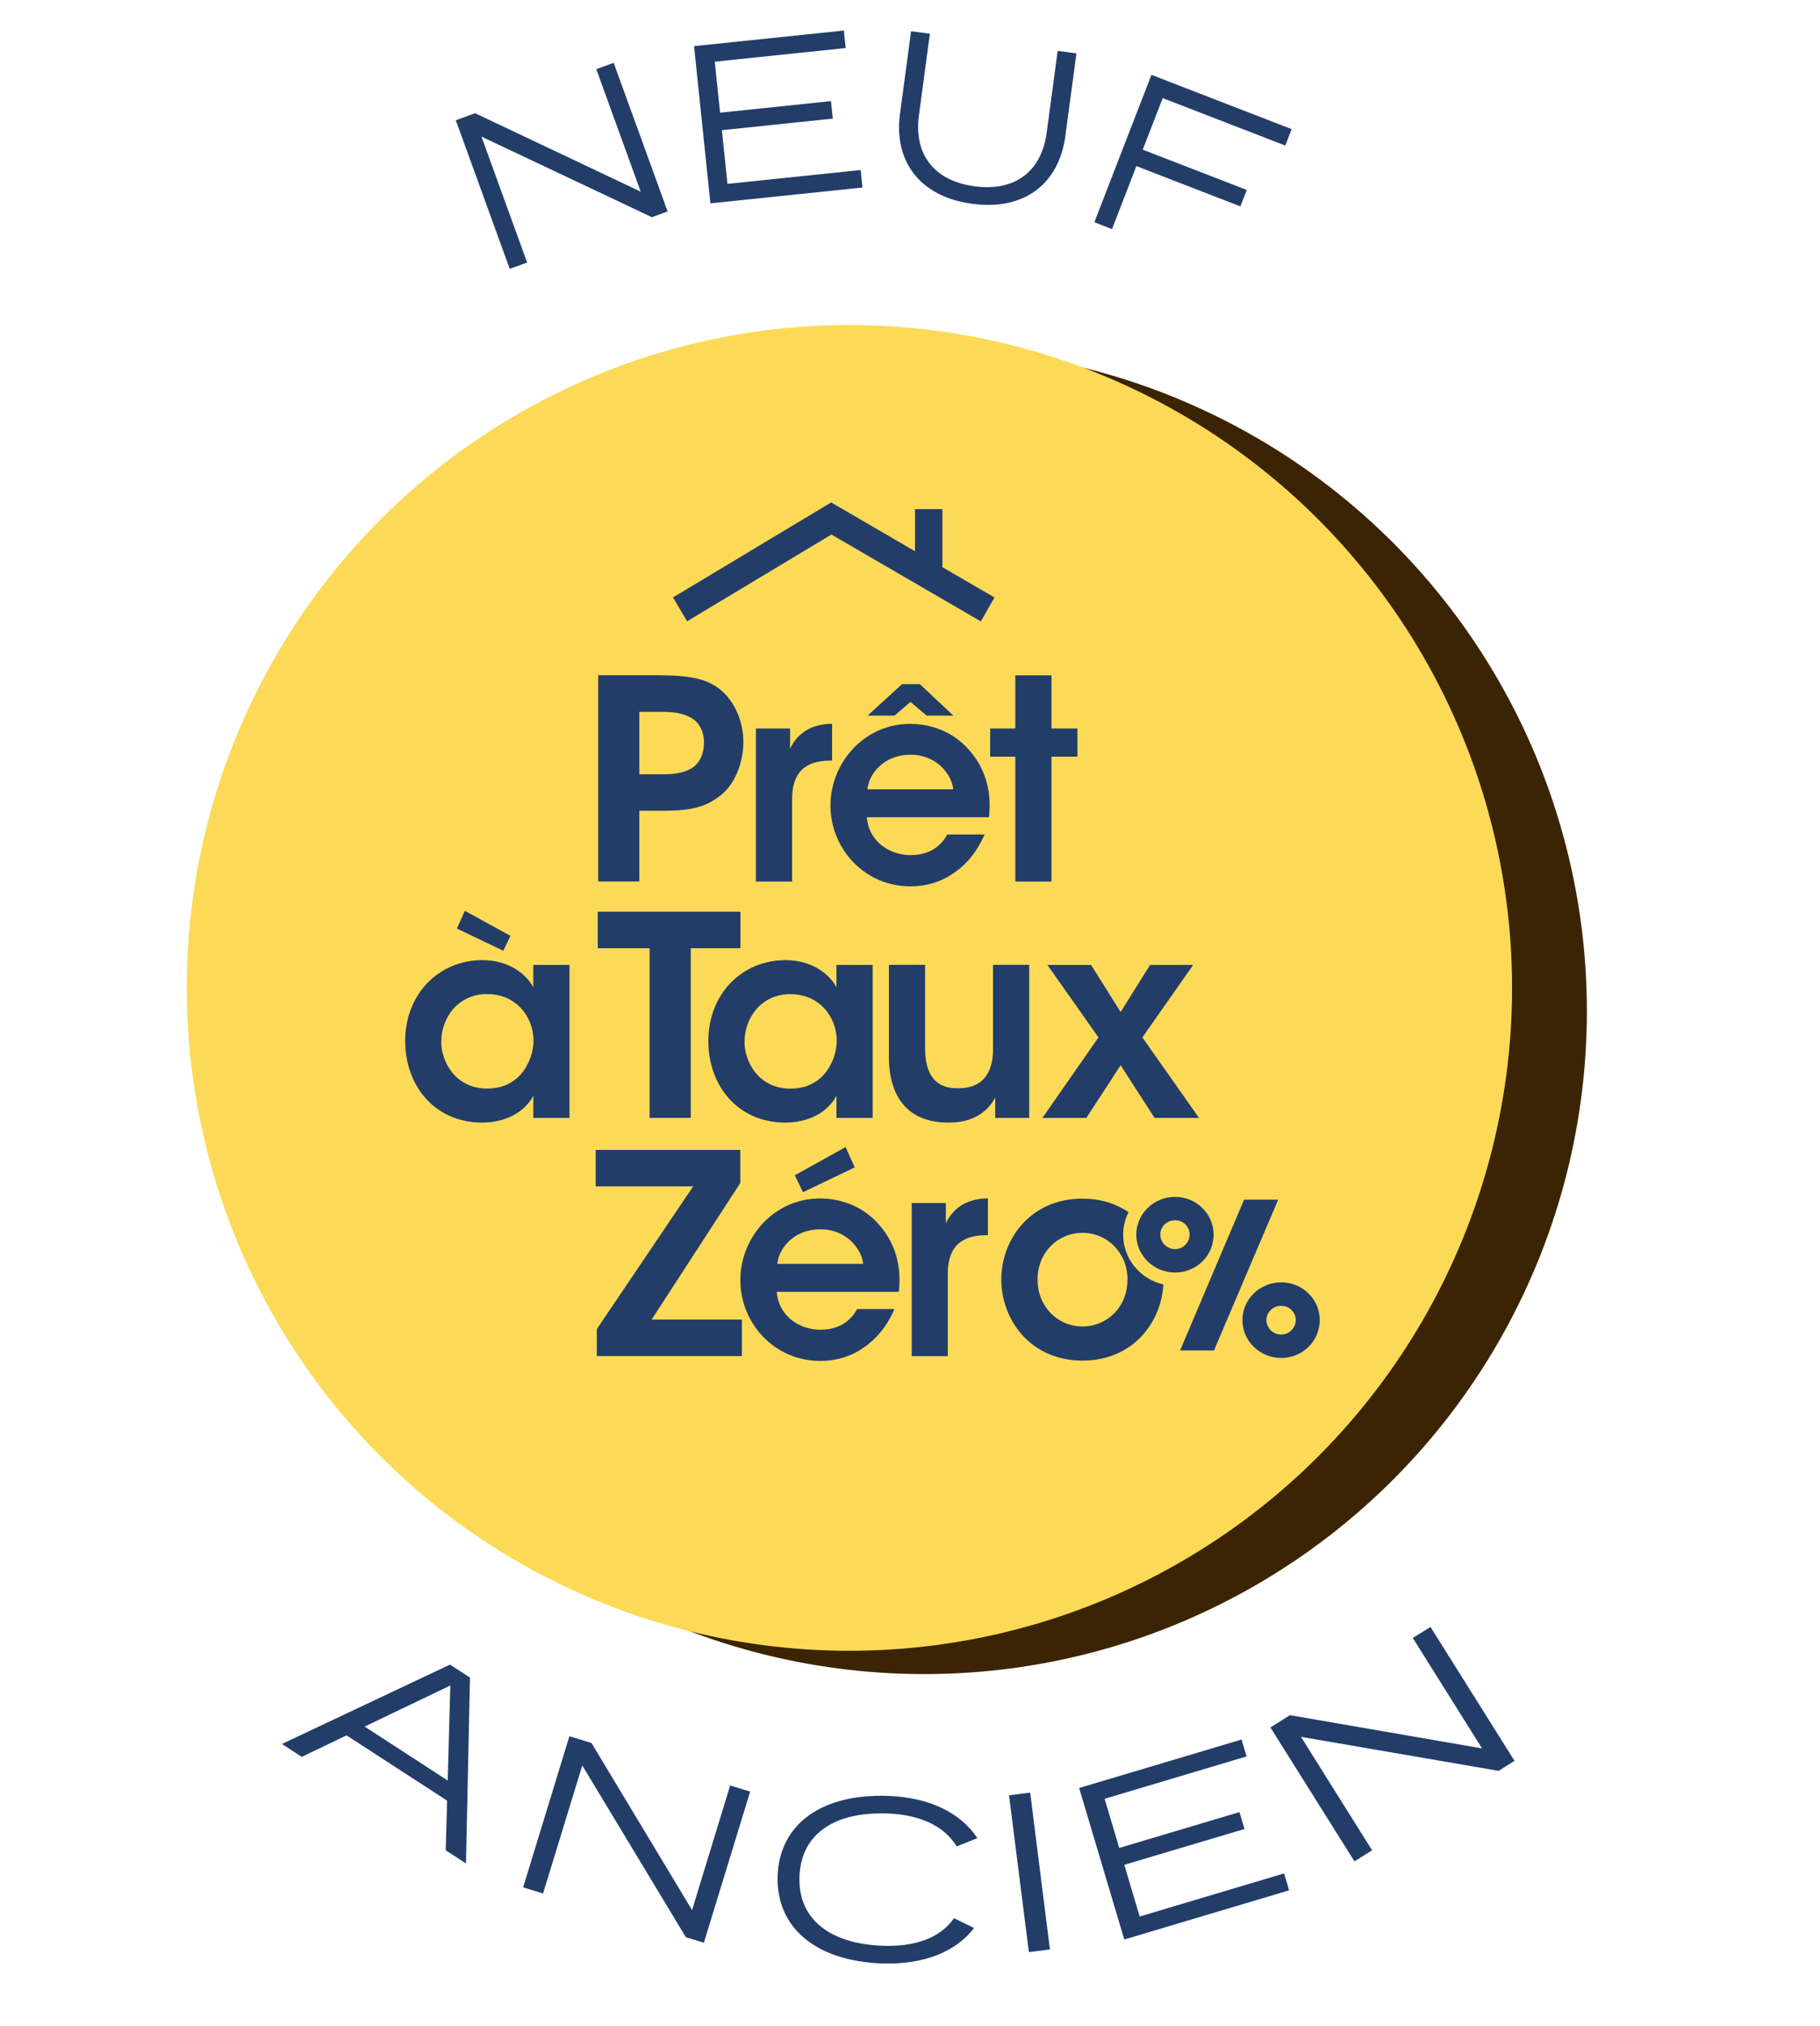 <?xml version="1.0" encoding="UTF-8"?>
<svg id="Calque_1" data-name="Calque 1" xmlns="http://www.w3.org/2000/svg" viewBox="0 0 209.23 232.87">
  <defs>
    <style>
      .cls-1 {
        fill: #fcda57;
      }

      .cls-2 {
        fill: #3b2403;
      }

      .cls-3 {
        fill: #233d69;
      }
    </style>
  </defs>
  <g>
    <g>
      <circle class="cls-2" cx="106.25" cy="116.21" r="76.18"/>
      <circle class="cls-1" cx="97.65" cy="113.53" r="76.18"/>
      <circle class="cls-1" cx="97.65" cy="113.53" r="57.33"/>
    </g>
    <g>
      <polygon class="cls-3" points="108.34 65.18 108.34 58.51 105.19 58.51 105.19 63.35 95.55 57.74 77.37 68.66 78.99 71.4 95.58 61.43 112.76 71.41 114.33 68.66 108.34 65.18"/>
      <g>
        <path class="cls-3" d="M73.5,88.98h2.79c1.08,0,2.13-.1,3.08-.61.86-.45,1.56-1.5,1.56-3.01s-.7-2.5-1.62-2.94c-.96-.51-2.03-.61-3.21-.61h-2.6v7.18ZM75.88,77.61c3.97,0,5.56.58,6.92,1.63,1.71,1.41,2.66,3.72,2.66,6.05s-.98,4.77-2.47,5.99c-1.59,1.31-3.17,1.89-6.6,1.89h-2.89v8.13h-4.73v-23.7h7.11Z"/>
        <path class="cls-3" d="M86.89,83.72h3.94v2.31c.76-1.57,2.19-2.82,4.83-2.85v4.23h-.19c-2.92,0-4.41,1.38-4.41,4.42v9.48h-4.16v-17.58Z"/>
        <path class="cls-3" d="M109.59,90.71c-.16-1.67-1.9-4.01-4.95-3.97-3.08,0-4.76,2.25-4.92,3.97h9.87ZM109.58,82.24h-3.05l-1.86-1.57-1.84,1.57h-3.09l3.96-3.62h2.05l3.85,3.62ZM99.66,93.91c.19,2.82,2.67,4.39,5.05,4.36,2.03,0,3.4-.93,4.19-2.37h4.28c-.82,1.95-2.06,3.43-3.52,4.42-1.46,1.03-3.17,1.54-4.98,1.54-5.36,0-9.21-4.39-9.21-9.29s3.88-9.38,9.14-9.38c2.6,0,4.89.99,6.51,2.69,2.13,2.21,2.92,4.96,2.57,8.04h-14.03Z"/>
      </g>
      <polygon class="cls-3" points="116.72 86.96 113.83 86.96 113.83 83.72 116.72 83.72 116.72 77.61 120.88 77.61 120.88 83.72 123.86 83.72 123.86 86.96 120.88 86.96 120.88 101.31 116.72 101.31 116.72 86.96"/>
      <path class="cls-3" d="M58.69,107.55l-.83,1.71-5.34-2.55.92-2.04,5.25,2.88ZM50.73,119.76c0,2.18,1.56,5.34,5.3,5.34,2.32,0,3.84-1.22,4.63-2.82.41-.77.61-1.6.67-2.47.03-.83-.13-1.69-.47-2.46-.73-1.67-2.35-3.11-4.86-3.11-3.37,0-5.27,2.76-5.27,5.48v.03ZM65.47,128.47h-4.16v-2.53c-1.11,2.05-3.43,3.07-5.87,3.07-5.59,0-8.86-4.39-8.86-9.35,0-5.54,3.97-9.32,8.86-9.32,3.17,0,5.11,1.7,5.87,3.11v-2.56h4.16v17.58Z"/>
      <polygon class="cls-3" points="74.68 108.97 68.72 108.97 68.72 104.77 85.12 104.77 85.12 108.97 79.41 108.97 79.41 128.47 74.68 128.47 74.68 108.97"/>
      <g>
        <path class="cls-3" d="M85.59,119.76c0,2.18,1.56,5.35,5.3,5.35,2.32,0,3.84-1.22,4.63-2.82.41-.77.61-1.6.67-2.47.03-.83-.13-1.69-.47-2.46-.73-1.67-2.35-3.11-4.86-3.11-3.36,0-5.27,2.76-5.27,5.48v.03ZM100.32,128.47h-4.16v-2.53c-1.11,2.05-3.43,3.07-5.87,3.07-5.59,0-8.86-4.39-8.86-9.35,0-5.54,3.97-9.32,8.86-9.32,3.17,0,5.11,1.7,5.87,3.11v-2.56h4.16v17.58Z"/>
        <path class="cls-3" d="M118.32,128.47h-3.91v-2.34c-.73,1.38-2.28,2.92-5.43,2.88-5.71-.03-6.79-4.42-6.79-7.49v-10.64h4.16v9.58c0,2.59.86,4.65,3.81,4.61,2.98,0,4-1.98,4-4.48v-9.71h4.16v17.58Z"/>
      </g>
      <polygon class="cls-3" points="126.28 119.22 120.41 110.89 125.43 110.89 128.83 116.3 132.22 110.89 137.17 110.89 131.33 119.22 137.84 128.47 132.73 128.47 128.83 122.42 124.89 128.47 119.84 128.47 126.28 119.22"/>
      <polygon class="cls-3" points="74.91 151.65 85.29 151.65 85.29 155.84 68.61 155.84 68.61 152.74 79.69 136.34 68.48 136.34 68.48 132.15 85.1 132.15 85.1 135.96 74.91 151.65"/>
      <g>
        <path class="cls-3" d="M97.21,131.82l1.05,2.34-5.94,2.85-.95-1.94,5.84-3.25ZM99.23,145.25c-.16-1.67-1.9-4.01-4.95-3.97-3.08,0-4.76,2.24-4.92,3.97h9.87ZM89.3,148.45c.19,2.82,2.66,4.39,5.05,4.36,2.03,0,3.4-.93,4.19-2.37h4.28c-.82,1.95-2.06,3.42-3.52,4.42-1.46,1.03-3.17,1.54-4.98,1.54-5.37,0-9.21-4.39-9.21-9.29s3.87-9.38,9.14-9.38c2.6,0,4.89.99,6.51,2.69,2.12,2.21,2.92,4.96,2.57,8.04h-14.03Z"/>
        <path class="cls-3" d="M104.8,138.26h3.94v2.31c.76-1.57,2.19-2.82,4.83-2.85v4.23h-.19c-2.92,0-4.42,1.38-4.42,4.42v9.48h-4.15v-17.58Z"/>
      </g>
      <polygon class="cls-3" points="139.56 155.2 146.94 137.87 143.02 137.87 135.66 155.2 139.56 155.2"/>
      <g>
        <path class="cls-3" d="M135.09,143.55c-.92,0-1.7-.75-1.7-1.66s.74-1.65,1.7-1.65,1.67.74,1.67,1.65-.76,1.66-1.67,1.66M135.09,137.55c-2.46,0-4.46,1.94-4.46,4.34s2,4.35,4.46,4.35,4.43-1.94,4.43-4.35-1.99-4.34-4.43-4.34"/>
        <path class="cls-3" d="M129.61,147.08c0,3.11-2.31,5.35-5.16,5.36-2.86,0-5.17-2.29-5.17-5.37v-.03c0-3.1,2.31-5.35,5.16-5.36,2.86,0,5.18,2.29,5.18,5.37v.03ZM129.12,141.89c0-.93.23-1.81.62-2.59-1.41-.95-3.18-1.55-5.29-1.55h-.02c-6.05,0-9.32,4.78-9.32,9.26v.03c0,4.54,3.26,9.31,9.32,9.32h0c5.84.01,9.08-4.42,9.31-8.75-2.64-.6-4.62-2.93-4.62-5.71"/>
        <path class="cls-3" d="M147.29,153.37c-.92,0-1.7-.75-1.7-1.66s.75-1.64,1.7-1.64,1.67.74,1.67,1.64-.76,1.66-1.67,1.66M147.29,147.37c-2.46,0-4.46,1.94-4.46,4.34s2,4.35,4.46,4.35,4.43-1.94,4.43-4.35-1.99-4.34-4.43-4.34"/>
      </g>
    </g>
  </g>
  <g>
    <path class="cls-3" d="M70.55,7.22l6.2,17.08-1.81.66-19.59-9.26,5.25,14.47-2,.73-6.2-17.08,2.22-.81,19.04,9.02-5.11-14.08,2-.73Z"/>
    <path class="cls-3" d="M98.94,19.54l.21,2.01-17.48,1.82-1.88-18.07,17.22-1.79.21,2.01-15.05,1.57.61,5.86,12.75-1.33.21,2.01-12.75,1.33.64,6.17,15.31-1.59Z"/>
    <path class="cls-3" d="M123.75,6.14l-1.28,9.52c-.7,5.25-4.5,8.59-10.7,7.76s-9.01-5.06-8.31-10.31l1.28-9.52,2.16.29-1.26,9.39c-.59,4.42,1.69,7.51,6.4,8.14,4.68.63,7.7-1.74,8.29-6.17l1.26-9.39,2.16.29Z"/>
    <path class="cls-3" d="M133.67,11.27l-2.3,5.93,11.96,4.63-.73,1.89-11.96-4.63-2.8,7.24-2.03-.79,6.56-16.94,16.12,6.24-.73,1.89-14.08-5.45Z"/>
  </g>
  <g>
    <path class="cls-3" d="M51.4,206.93l-11.56-7.5-5.15,2.47-2.28-1.48,19.32-9.12,2.3,1.49-.46,21.36-2.33-1.51.16-5.72ZM51.47,204.62l.3-10.92-9.85,4.72,9.55,6.2Z"/>
    <path class="cls-3" d="M86.24,205.89l-5.32,17.37-2.07-.63-11.91-19.74-4.51,14.71-2.29-.7,5.32-17.37,2.54.78,11.56,19.2,4.38-14.32,2.29.7Z"/>
    <path class="cls-3" d="M109.68,220.44l2.3,1.13c-2.03,2.65-5.66,4.25-10.65,4.07-7.62-.29-12.15-4.2-11.93-10.09s5.03-9.45,12.74-9.16c4.9.18,8.4,2.08,10.22,4.85l-2.38.95c-1.51-2.47-4.39-3.65-7.95-3.78-5.93-.22-9.93,2.22-10.12,7.23-.19,5.01,3.62,7.75,9.55,7.97,3.56.13,6.55-.79,8.22-3.17Z"/>
    <path class="cls-3" d="M118.28,224.34l-2.28-18.02,2.43-.31,2.27,18.02-2.43.31Z"/>
    <path class="cls-3" d="M147.62,215.3l.58,1.94-18.95,5.65-5.19-17.41,18.67-5.57.58,1.94-16.32,4.87,1.68,5.65,13.82-4.12.58,1.94-13.82,4.12,1.77,5.94,16.59-4.95Z"/>
    <path class="cls-3" d="M164.45,186.97l9.66,15.39-1.83,1.15-22.72-3.91,8.18,13.04-2.03,1.27-9.66-15.39,2.25-1.41,22.08,3.82-7.96-12.69,2.03-1.27Z"/>
  </g>
</svg>